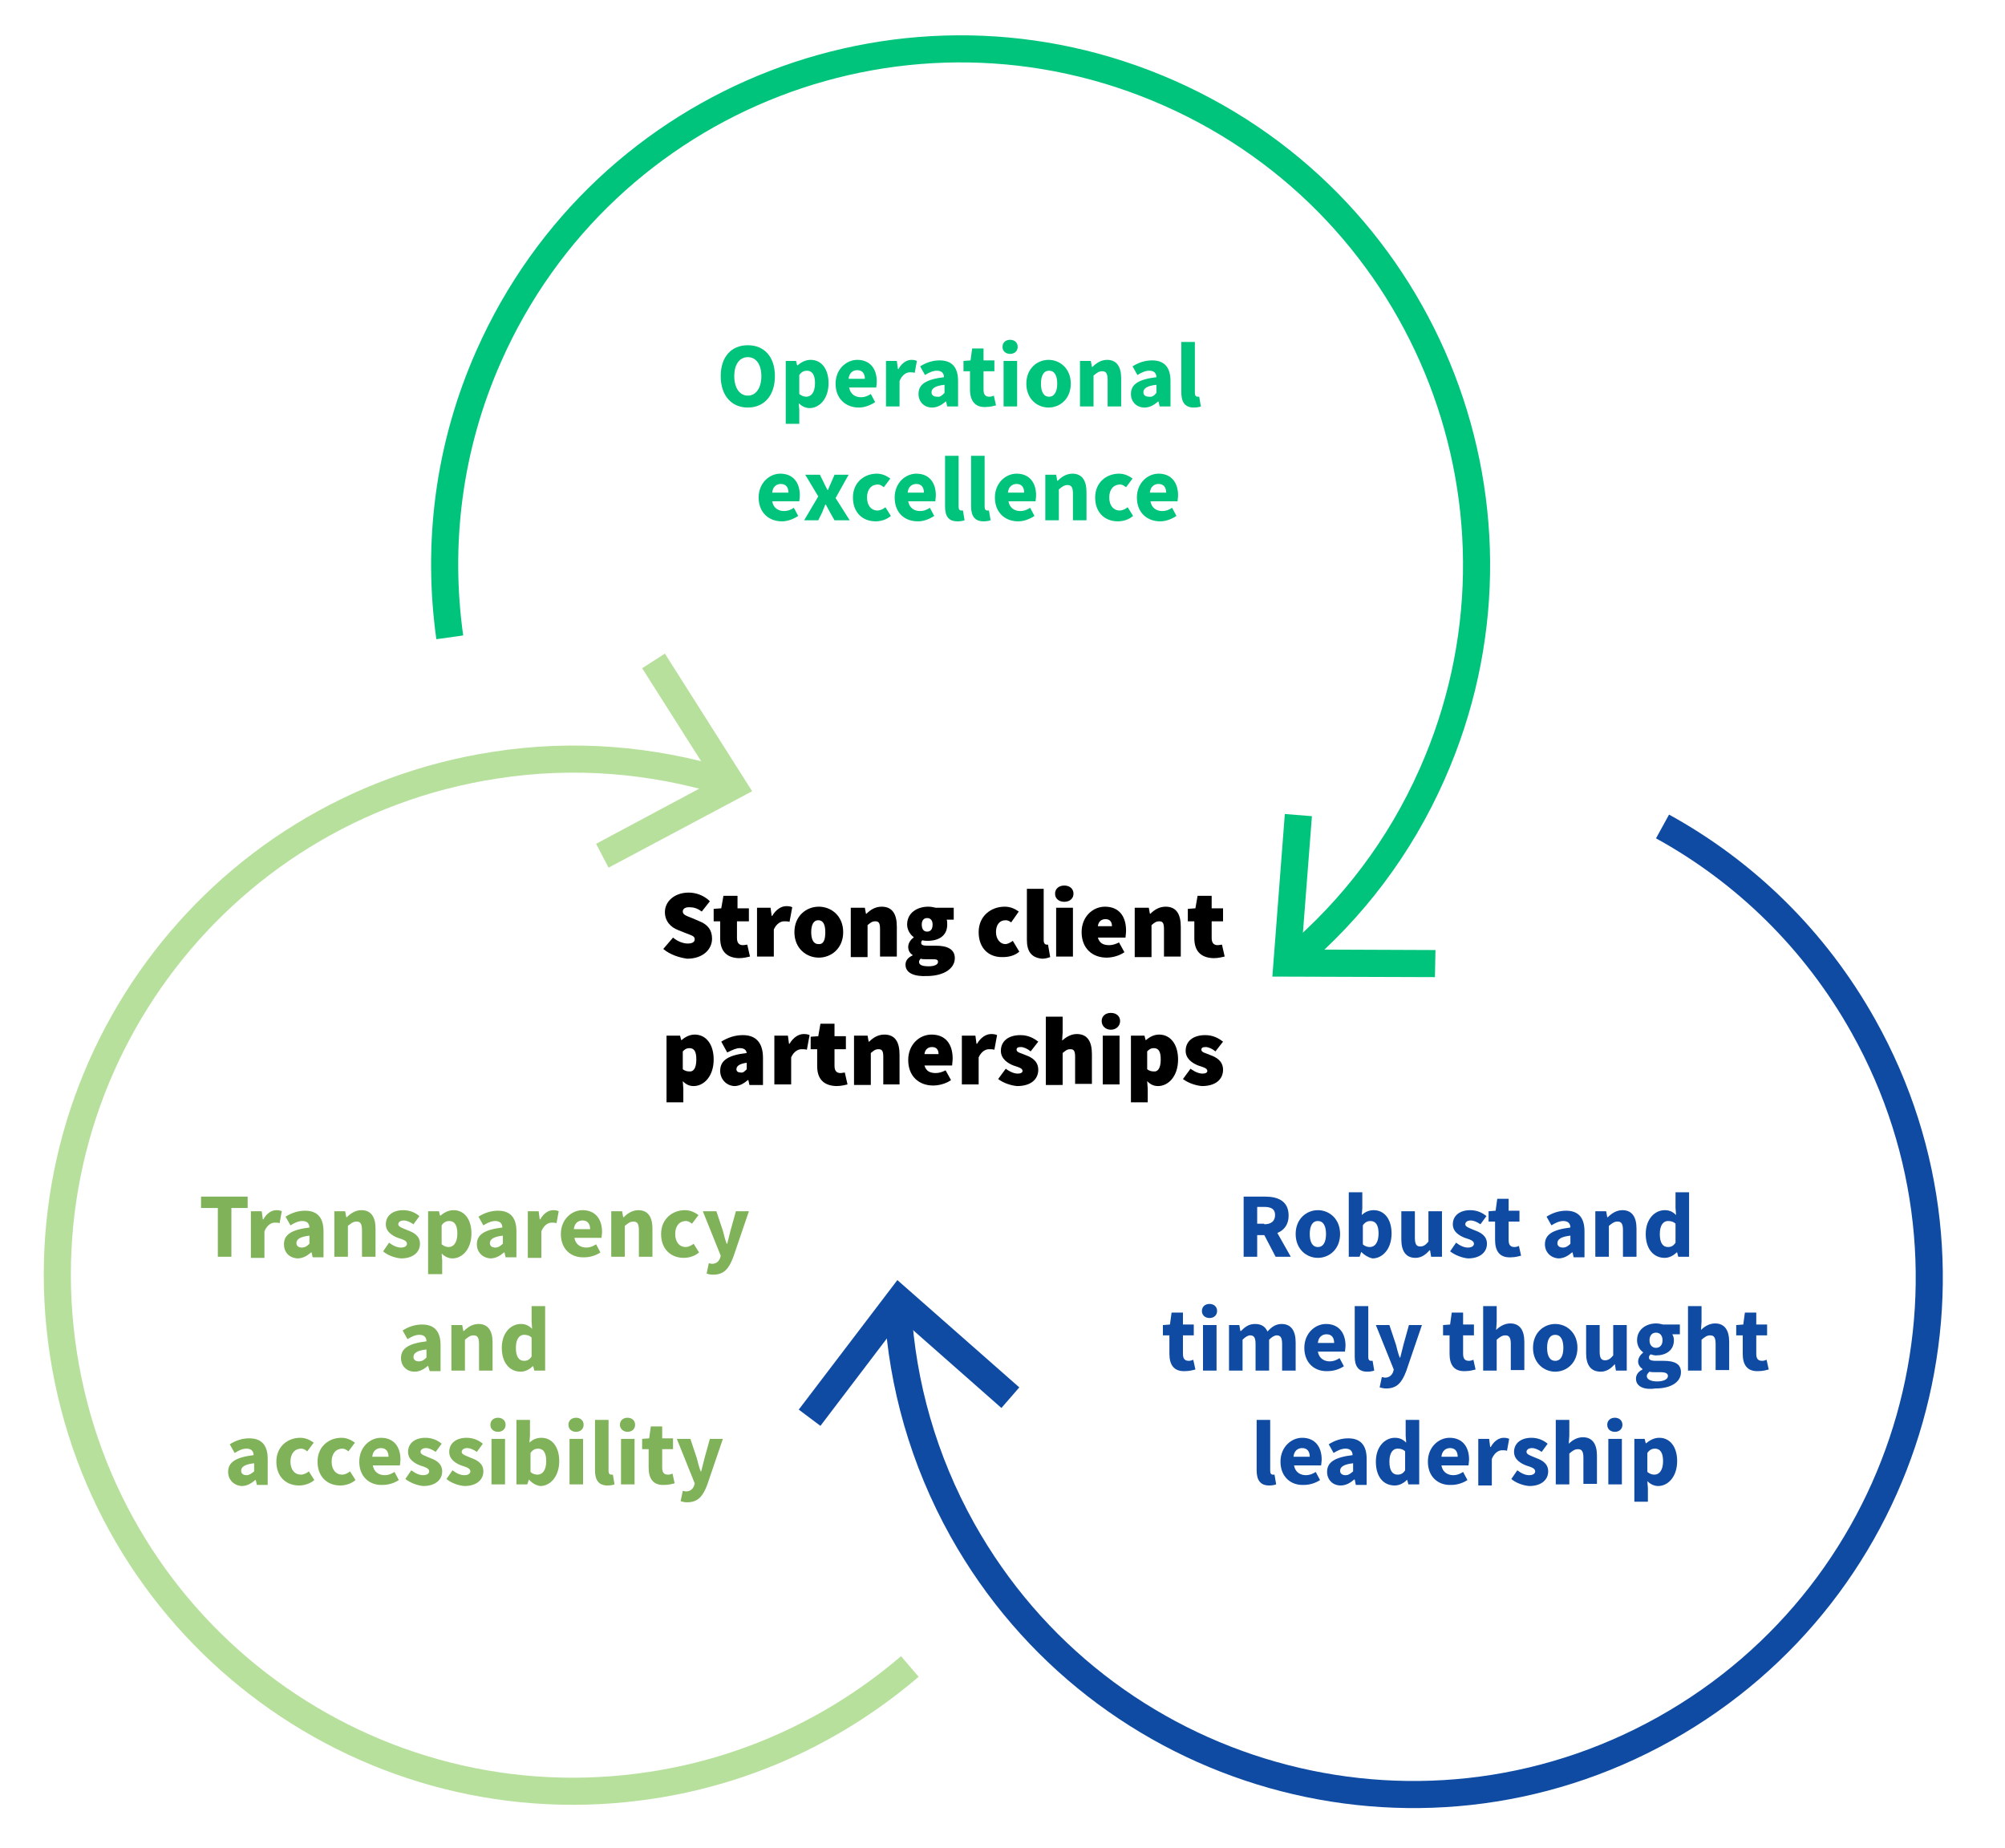 <?xml version="1.0" encoding="utf-8"?>
<!-- Generator: Adobe Illustrator 26.0.0, SVG Export Plug-In . SVG Version: 6.00 Build 0)  -->
<svg version="1.1" xmlns="http://www.w3.org/2000/svg" xmlns:xlink="http://www.w3.org/1999/xlink" x="0px" y="0px"
	 viewBox="0 0 370 341" style="enable-background:new 0 0 370 341;" xml:space="preserve">
<style type="text/css">
	.st0{fill:none;stroke:#00C47B;stroke-width:5;stroke-miterlimit:10;}
	.st1{fill:#00C47B;}
	.st2{fill:none;stroke:#B8E09D;stroke-width:5;stroke-miterlimit:10;}
	.st3{fill:#B8E09D;}
	.st4{fill:none;stroke:#0F4BA3;stroke-width:5;stroke-miterlimit:10;}
	.st5{fill:#0F4BA3;}
	.st6{fill:none;}
	.st7{fill:#80B259;}
</style>
<g id="Layer_2">
	<g>
		<g>
			<path class="st0" d="M83,117.6c-2.4-17.1-0.3-35,7.2-51.9c21.3-48.1,77.5-69.8,125.6-48.5s69.8,77.5,48.5,125.6
				c-6,13.6-14.8,25-25.4,34"/>
			<g>
				<polygon class="st1" points="237.1,150.2 242.1,150.6 240.2,175.2 264.9,175.3 264.8,180.3 234.8,180.2 				"/>
			</g>
		</g>
	</g>
	<g>
		<g>
			<path class="st2" d="M167.9,307.5c-13.1,11.2-29.3,19.1-47.6,21.9c-52,8-100.6-27.6-108.6-79.6s27.6-100.6,79.6-108.6
				c14.7-2.3,29-1,42.3,3"/>
			<g>
				<polygon class="st3" points="112.3,160.1 110,155.7 131.7,144.1 118.5,123.3 122.7,120.6 138.8,146 				"/>
			</g>
		</g>
	</g>
	<g>
		<g>
			<path class="st4" d="M306.8,152.5c15.1,8.3,28.1,20.8,37.1,36.9c25.7,45.9,9.2,103.9-36.7,129.6c-45.9,25.7-103.9,9.2-129.6-36.7
				c-7.2-12.9-11.1-26.9-11.9-40.7"/>
			<g>
				<polygon class="st5" points="188.1,256 184.8,259.8 166.3,243.5 151.4,263.1 147.4,260.1 165.6,236.2 				"/>
			</g>
		</g>
	</g>
</g>
<g id="Layer_6">
	<g>
		<path class="st1" d="M133,69.4c0-3.6,2-5.7,5-5.7s5,2.1,5,5.7c0,3.6-2,5.8-5,5.8S133,73,133,69.4z M140.5,69.4
			c0-2.2-1-3.5-2.5-3.5c-1.5,0-2.5,1.3-2.5,3.5s1,3.6,2.5,3.6C139.5,73,140.5,71.6,140.5,69.4z"/>
		<path class="st1" d="M144.9,66.6h2l0.2,0.8h0.1c0.7-0.6,1.5-1,2.4-1c2,0,3.3,1.7,3.3,4.3c0,2.9-1.7,4.6-3.5,4.6
			c-0.7,0-1.4-0.3-2-0.9l0.1,1.3v2.5h-2.5V66.6z M150.4,70.7c0-1.5-0.5-2.3-1.5-2.3c-0.5,0-1,0.2-1.4,0.8v3.5
			c0.5,0.4,0.9,0.5,1.3,0.5C149.7,73.2,150.4,72.4,150.4,70.7z"/>
		<path class="st1" d="M154.2,70.8c0-2.7,2-4.4,4-4.4c2.4,0,3.6,1.7,3.6,4c0,0.4-0.1,0.9-0.1,1.1h-5c0.2,1.2,1.1,1.8,2.2,1.8
			c0.6,0,1.2-0.2,1.8-0.6l0.8,1.5c-0.9,0.6-2,1-3,1C156.1,75.2,154.2,73.6,154.2,70.8z M159.6,69.9c0-0.9-0.4-1.6-1.4-1.6
			c-0.8,0-1.5,0.5-1.6,1.6H159.6z"/>
		<path class="st1" d="M163.5,66.6h2l0.2,1.5h0.1c0.6-1.1,1.5-1.7,2.4-1.7c0.5,0,0.8,0.1,1,0.2l-0.4,2.2c-0.3-0.1-0.5-0.1-0.9-0.1
			c-0.6,0-1.4,0.4-1.9,1.6V75h-2.5V66.6z"/>
		<path class="st1" d="M169.5,72.7c0-1.8,1.4-2.7,4.7-3.1c0-0.7-0.4-1.2-1.3-1.2c-0.7,0-1.4,0.3-2.2,0.8l-0.9-1.6
			c1.1-0.7,2.3-1.1,3.6-1.1c2.2,0,3.4,1.2,3.4,3.8V75h-2l-0.2-0.9h-0.1c-0.7,0.6-1.5,1.1-2.5,1.1C170.5,75.2,169.5,74.1,169.5,72.7z
			 M174.3,72.5v-1.5c-1.8,0.2-2.4,0.7-2.4,1.4c0,0.5,0.4,0.8,1,0.8C173.5,73.3,173.8,73,174.3,72.5z"/>
		<path class="st1" d="M179,71.9v-3.4h-1.2v-1.9l1.3-0.1l0.3-2.2h2.1v2.2h2v2h-2v3.4c0,1,0.4,1.3,1.1,1.3c0.3,0,0.6-0.1,0.8-0.2
			l0.4,1.8c-0.4,0.1-1.1,0.3-1.9,0.3C179.9,75.2,179,73.9,179,71.9z"/>
		<path class="st1" d="M185,64c0-0.8,0.6-1.3,1.4-1.3c0.8,0,1.4,0.5,1.4,1.3c0,0.8-0.6,1.3-1.4,1.3C185.6,65.3,185,64.8,185,64z
			 M185.2,66.6h2.5V75h-2.5V66.6z"/>
		<path class="st1" d="M189.4,70.8c0-2.8,2-4.4,4.1-4.4s4.1,1.6,4.1,4.4c0,2.8-2,4.4-4.1,4.4S189.4,73.6,189.4,70.8z M195.1,70.8
			c0-1.5-0.5-2.4-1.5-2.4c-1,0-1.5,0.9-1.5,2.4s0.5,2.4,1.5,2.4C194.6,73.2,195.1,72.2,195.1,70.8z"/>
		<path class="st1" d="M199.3,66.6h2l0.2,1.1h0.1c0.7-0.7,1.6-1.3,2.7-1.3c1.8,0,2.6,1.3,2.6,3.4V75h-2.5v-4.9c0-1.2-0.3-1.6-1-1.6
			c-0.6,0-1,0.3-1.6,0.8V75h-2.5V66.6z"/>
		<path class="st1" d="M208.7,72.7c0-1.8,1.4-2.7,4.7-3.1c0-0.7-0.4-1.2-1.3-1.2c-0.7,0-1.4,0.3-2.2,0.8l-0.9-1.6
			c1.1-0.7,2.3-1.1,3.6-1.1c2.2,0,3.4,1.2,3.4,3.8V75h-2l-0.2-0.9h-0.1c-0.7,0.6-1.5,1.1-2.5,1.1C209.7,75.2,208.7,74.1,208.7,72.7z
			 M213.4,72.5v-1.5c-1.8,0.2-2.4,0.7-2.4,1.4c0,0.5,0.4,0.8,1,0.8C212.6,73.3,213,73,213.4,72.5z"/>
		<path class="st1" d="M218,72.4v-9.3h2.5v9.4c0,0.5,0.2,0.7,0.5,0.7c0.1,0,0.2,0,0.3,0l0.3,1.8c-0.3,0.1-0.7,0.2-1.3,0.2
			C218.6,75.2,218,74.1,218,72.4z"/>
		<path class="st1" d="M140,91.8c0-2.7,2-4.4,4-4.4c2.4,0,3.6,1.7,3.6,4c0,0.4-0.1,0.9-0.1,1.1h-5c0.2,1.2,1.1,1.8,2.2,1.8
			c0.6,0,1.2-0.2,1.8-0.6l0.8,1.5c-0.9,0.6-2,1-3,1C141.9,96.2,140,94.6,140,91.8z M145.5,90.9c0-0.9-0.4-1.6-1.4-1.6
			c-0.8,0-1.5,0.5-1.6,1.6H145.5z"/>
		<path class="st1" d="M151,91.6l-2.4-4h2.7l0.7,1.4c0.2,0.5,0.5,1,0.7,1.4h0.1c0.2-0.5,0.4-1,0.6-1.4l0.6-1.4h2.6l-2.4,4.3l2.6,4.1
			H154l-0.8-1.4c-0.3-0.5-0.5-1-0.8-1.5h-0.1c-0.2,0.5-0.4,1-0.6,1.5L151,96h-2.6L151,91.6z"/>
		<path class="st1" d="M157.4,91.8c0-2.8,2.1-4.4,4.4-4.4c1,0,1.8,0.4,2.5,0.9l-1.2,1.6c-0.4-0.3-0.7-0.5-1.1-0.5
			c-1.2,0-2,0.9-2,2.4s0.8,2.4,1.9,2.4c0.6,0,1.1-0.3,1.5-0.6l1,1.6c-0.8,0.7-1.9,1-2.8,1C159.2,96.2,157.4,94.6,157.4,91.8z"/>
		<path class="st1" d="M165.1,91.8c0-2.7,2-4.4,4-4.4c2.4,0,3.6,1.7,3.6,4c0,0.4-0.1,0.9-0.1,1.1h-5c0.2,1.2,1.1,1.8,2.2,1.8
			c0.6,0,1.2-0.2,1.8-0.6l0.8,1.5c-0.9,0.6-2,1-3,1C166.9,96.2,165.1,94.6,165.1,91.8z M170.5,90.9c0-0.9-0.4-1.6-1.4-1.6
			c-0.8,0-1.5,0.5-1.6,1.6H170.5z"/>
		<path class="st1" d="M174.4,93.4v-9.3h2.5v9.4c0,0.5,0.2,0.7,0.5,0.7c0.1,0,0.2,0,0.3,0l0.3,1.8c-0.3,0.1-0.7,0.2-1.3,0.2
			C174.9,96.2,174.4,95.1,174.4,93.4z"/>
		<path class="st1" d="M179.2,93.4v-9.3h2.5v9.4c0,0.5,0.2,0.7,0.5,0.7c0.1,0,0.2,0,0.3,0l0.3,1.8c-0.3,0.1-0.7,0.2-1.3,0.2
			C179.8,96.2,179.2,95.1,179.2,93.4z"/>
		<path class="st1" d="M183.6,91.8c0-2.7,2-4.4,4-4.4c2.4,0,3.6,1.7,3.6,4c0,0.4-0.1,0.9-0.1,1.1h-5c0.2,1.2,1.1,1.8,2.2,1.8
			c0.6,0,1.2-0.2,1.8-0.6l0.8,1.5c-0.9,0.6-2,1-3,1C185.5,96.2,183.6,94.6,183.6,91.8z M189,90.9c0-0.9-0.4-1.6-1.4-1.6
			c-0.8,0-1.5,0.5-1.6,1.6H189z"/>
		<path class="st1" d="M192.9,87.6h2l0.2,1.1h0.1c0.7-0.7,1.6-1.3,2.7-1.3c1.8,0,2.6,1.3,2.6,3.4V96H198v-4.9c0-1.2-0.3-1.6-1-1.6
			c-0.6,0-1,0.3-1.6,0.8V96h-2.5V87.6z"/>
		<path class="st1" d="M202.1,91.8c0-2.8,2.1-4.4,4.4-4.4c1,0,1.8,0.4,2.5,0.9l-1.2,1.6c-0.4-0.3-0.7-0.5-1.1-0.5
			c-1.2,0-2,0.9-2,2.4s0.8,2.4,1.9,2.4c0.6,0,1.1-0.3,1.5-0.6l1,1.6c-0.8,0.7-1.9,1-2.8,1C203.9,96.2,202.1,94.6,202.1,91.8z"/>
		<path class="st1" d="M209.8,91.8c0-2.7,2-4.4,4-4.4c2.4,0,3.6,1.7,3.6,4c0,0.4-0.1,0.9-0.1,1.1h-5c0.2,1.2,1.1,1.8,2.2,1.8
			c0.6,0,1.2-0.2,1.8-0.6l0.8,1.5c-0.9,0.6-2,1-3,1C211.7,96.2,209.8,94.6,209.8,91.8z M215.2,90.9c0-0.9-0.4-1.6-1.4-1.6
			c-0.8,0-1.5,0.5-1.6,1.6H215.2z"/>
	</g>
	<g>
		<rect x="208" y="220" class="st6" width="125" height="103"/>
		<path class="st5" d="M229.5,220.8h4c2.3,0,4.3,0.8,4.3,3.5c0,2.5-1.9,3.6-4.3,3.6H232v4h-2.5V220.8z M233.3,225.9
			c1.3,0,2-0.6,2-1.7c0-1.1-0.7-1.5-2-1.5H232v3.1H233.3z M233,227.3l1.7-1.6l3.5,6.2h-2.8L233,227.3z"/>
		<path class="st5" d="M239.1,227.7c0-2.8,2-4.4,4.1-4.4s4.1,1.6,4.1,4.4c0,2.8-2,4.4-4.1,4.4S239.1,230.5,239.1,227.7z
			 M244.7,227.7c0-1.5-0.5-2.4-1.5-2.4c-1,0-1.5,0.9-1.5,2.4c0,1.5,0.5,2.4,1.5,2.4C244.2,230.1,244.7,229.2,244.7,227.7z"/>
		<path class="st5" d="M251.2,231L251.2,231l-0.3,0.9h-2V220h2.5v2.9l-0.1,1.3c0.6-0.6,1.4-0.9,2.2-0.9c2,0,3.3,1.7,3.3,4.3
			c0,2.9-1.7,4.6-3.5,4.6C252.7,232.1,251.9,231.7,251.2,231z M254.4,227.6c0-1.5-0.5-2.3-1.5-2.3c-0.5,0-1,0.2-1.4,0.8v3.5
			c0.4,0.4,0.9,0.5,1.3,0.5C253.7,230.1,254.4,229.3,254.4,227.6z"/>
		<path class="st5" d="M258.6,228.7v-5.2h2.5v4.9c0,1.2,0.3,1.6,1,1.6c0.6,0,1-0.3,1.5-0.9v-5.6h2.5v8.4h-2l-0.2-1.2h-0.1
			c-0.7,0.8-1.5,1.4-2.6,1.4C259.4,232.1,258.6,230.8,258.6,228.7z"/>
		<path class="st5" d="M267.6,230.9l1.1-1.6c0.8,0.6,1.5,0.9,2.2,0.9c0.7,0,1.1-0.3,1.1-0.7c0-0.6-0.8-0.8-1.7-1.1
			c-1-0.4-2.2-1.1-2.2-2.5c0-1.6,1.3-2.6,3.2-2.6c1.3,0,2.3,0.5,3,1.1l-1.1,1.5c-0.6-0.4-1.2-0.7-1.8-0.7c-0.6,0-1,0.3-1,0.7
			c0,0.5,0.8,0.7,1.7,1.1c1.1,0.4,2.3,1,2.3,2.5c0,1.5-1.2,2.7-3.5,2.7C269.8,232.1,268.5,231.6,267.6,230.9z"/>
		<path class="st5" d="M275.9,228.8v-3.4h-1.2v-1.9l1.3-0.1l0.3-2.2h2.1v2.2h2v2h-2v3.4c0,1,0.4,1.3,1.1,1.3c0.3,0,0.6-0.1,0.8-0.2
			l0.4,1.8c-0.4,0.1-1.1,0.3-1.9,0.3C276.7,232.1,275.9,230.8,275.9,228.8z"/>
		<path class="st5" d="M285.1,229.6c0-1.8,1.4-2.7,4.7-3.1c0-0.7-0.4-1.2-1.3-1.2c-0.7,0-1.4,0.3-2.2,0.8l-0.9-1.6
			c1.1-0.7,2.3-1.1,3.6-1.1c2.2,0,3.4,1.2,3.4,3.8v4.8h-2l-0.2-0.9h-0.1c-0.7,0.6-1.5,1.1-2.5,1.1
			C286.1,232.1,285.1,231,285.1,229.6z M289.8,229.5V228c-1.8,0.2-2.4,0.7-2.4,1.4c0,0.5,0.4,0.8,1,0.8
			C289,230.2,289.4,229.9,289.8,229.5z"/>
		<path class="st5" d="M294.4,223.5h2l0.2,1.1h0.1c0.7-0.7,1.6-1.3,2.7-1.3c1.8,0,2.6,1.3,2.6,3.4v5.2h-2.5V227c0-1.2-0.3-1.6-1-1.6
			c-0.6,0-1,0.3-1.6,0.8v5.7h-2.5V223.5z"/>
		<path class="st5" d="M303.7,227.7c0-2.8,1.7-4.4,3.5-4.4c0.9,0,1.5,0.3,2.1,0.9l-0.1-1.3V220h2.5v11.9h-2l-0.2-0.8h-0.1
			c-0.6,0.6-1.4,1-2.2,1C305.1,232.1,303.7,230.4,303.7,227.7z M309.2,229.3v-3.5c-0.4-0.4-0.9-0.5-1.4-0.5c-0.8,0-1.5,0.7-1.5,2.4
			c0,1.7,0.6,2.4,1.5,2.4C308.4,230.1,308.8,229.9,309.2,229.3z"/>
		<path class="st5" d="M215.8,249.8v-3.4h-1.2v-1.9l1.3-0.1l0.3-2.2h2.1v2.2h2v2h-2v3.4c0,1,0.4,1.3,1.1,1.3c0.3,0,0.6-0.1,0.8-0.2
			l0.4,1.8c-0.4,0.1-1.1,0.3-1.9,0.3C216.6,253.1,215.8,251.8,215.8,249.8z"/>
		<path class="st5" d="M221.8,241.9c0-0.8,0.6-1.3,1.4-1.3c0.8,0,1.4,0.5,1.4,1.3c0,0.8-0.6,1.3-1.4,1.3
			C222.4,243.2,221.8,242.7,221.8,241.9z M222,244.5h2.5v8.4H222V244.5z"/>
		<path class="st5" d="M226.7,244.5h2l0.2,1.1h0.1c0.7-0.7,1.4-1.3,2.6-1.3c1.2,0,1.9,0.5,2.3,1.4c0.7-0.8,1.5-1.4,2.6-1.4
			c1.8,0,2.6,1.3,2.6,3.4v5.2h-2.5V248c0-1.2-0.3-1.6-1-1.6c-0.4,0-0.9,0.3-1.4,0.8v5.7h-2.5V248c0-1.2-0.3-1.6-1-1.6
			c-0.4,0-0.9,0.3-1.4,0.8v5.7h-2.5V244.5z"/>
		<path class="st5" d="M240.7,248.7c0-2.7,2-4.4,4-4.4c2.4,0,3.6,1.7,3.6,4c0,0.4-0.1,0.9-0.1,1.1h-5c0.2,1.2,1.1,1.8,2.2,1.8
			c0.6,0,1.2-0.2,1.8-0.6l0.8,1.5c-0.9,0.6-2,0.9-3,0.9C242.6,253.1,240.7,251.5,240.7,248.7z M246.2,247.8c0-0.9-0.4-1.6-1.4-1.6
			c-0.8,0-1.5,0.5-1.6,1.6H246.2z"/>
		<path class="st5" d="M250,250.3V241h2.5v9.4c0,0.5,0.2,0.7,0.5,0.7c0.1,0,0.2,0,0.3,0l0.3,1.8c-0.3,0.1-0.7,0.2-1.3,0.2
			C250.6,253.1,250,252,250,250.3z"/>
		<path class="st5" d="M254.6,256l0.4-1.9c0.2,0,0.4,0.1,0.6,0.1c0.8,0,1.3-0.5,1.5-1.1l0.1-0.4l-3.3-8.2h2.5l1.2,3.6
			c0.2,0.8,0.4,1.6,0.7,2.4h0.1c0.2-0.8,0.4-1.6,0.6-2.4l1-3.6h2.4l-2.9,8.5c-0.8,2.1-1.7,3.2-3.7,3.2
			C255.3,256.2,255,256.1,254.6,256z"/>
		<path class="st5" d="M267.5,249.8v-3.4h-1.2v-1.9l1.3-0.1l0.3-2.2h2.1v2.2h2v2h-2v3.4c0,1,0.4,1.3,1.1,1.3c0.3,0,0.6-0.1,0.8-0.2
			l0.4,1.8c-0.4,0.1-1.1,0.3-1.9,0.3C268.3,253.1,267.5,251.8,267.5,249.8z"/>
		<path class="st5" d="M273.7,241h2.5v2.9l-0.1,1.5c0.6-0.6,1.5-1.2,2.6-1.2c1.8,0,2.6,1.3,2.6,3.4v5.2h-2.5V248
			c0-1.2-0.3-1.6-1-1.6c-0.6,0-1,0.3-1.6,0.8v5.7h-2.5V241z"/>
		<path class="st5" d="M282.9,248.7c0-2.8,2-4.4,4.1-4.4s4.1,1.6,4.1,4.4c0,2.8-2,4.4-4.1,4.4S282.9,251.5,282.9,248.7z
			 M288.5,248.7c0-1.5-0.5-2.4-1.5-2.4c-1,0-1.5,0.9-1.5,2.4c0,1.5,0.5,2.4,1.5,2.4C288,251.1,288.5,250.2,288.5,248.7z"/>
		<path class="st5" d="M292.7,249.7v-5.2h2.5v4.9c0,1.2,0.3,1.6,1,1.6c0.6,0,1-0.3,1.5-0.9v-5.6h2.5v8.4h-2l-0.2-1.2H298
			c-0.7,0.8-1.5,1.4-2.6,1.4C293.5,253.1,292.7,251.8,292.7,249.7z"/>
		<path class="st5" d="M301.9,254.4c0-0.7,0.4-1.3,1.2-1.7v-0.1c-0.4-0.3-0.8-0.7-0.8-1.4c0-0.6,0.4-1.2,0.9-1.6v-0.1
			c-0.6-0.4-1.1-1.2-1.1-2.2c0-2,1.7-3.1,3.5-3.1c0.5,0,0.9,0.1,1.3,0.2h3.1v1.8h-1.4c0.2,0.3,0.3,0.7,0.3,1.1
			c0,1.9-1.5,2.8-3.3,2.8c-0.3,0-0.7-0.1-1-0.2c-0.2,0.2-0.3,0.3-0.3,0.6c0,0.4,0.3,0.6,1.3,0.6h1.4c2.1,0,3.2,0.6,3.2,2.1
			c0,1.8-1.8,3-4.7,3C303.5,256.5,301.9,255.9,301.9,254.4z M307.8,253.9c0-0.5-0.5-0.7-1.3-0.7h-0.9c-0.6,0-0.9,0-1.2-0.1
			c-0.3,0.3-0.5,0.5-0.5,0.8c0,0.6,0.7,1,1.9,1C307,254.9,307.8,254.5,307.8,253.9z M306.8,247.3c0-0.9-0.5-1.4-1.2-1.4
			s-1.2,0.5-1.2,1.4c0,0.9,0.5,1.4,1.2,1.4S306.8,248.2,306.8,247.3z"/>
		<path class="st5" d="M311.5,241h2.5v2.9l-0.1,1.5c0.6-0.6,1.5-1.2,2.6-1.2c1.8,0,2.6,1.3,2.6,3.4v5.2h-2.5V248
			c0-1.2-0.3-1.6-1-1.6c-0.6,0-1,0.3-1.6,0.8v5.7h-2.5V241z"/>
		<path class="st5" d="M321.6,249.8v-3.4h-1.2v-1.9l1.3-0.1l0.3-2.2h2.1v2.2h2v2h-2v3.4c0,1,0.4,1.3,1.1,1.3c0.3,0,0.6-0.1,0.8-0.2
			l0.4,1.8c-0.4,0.1-1.1,0.3-1.9,0.3C322.4,253.1,321.6,251.8,321.6,249.8z"/>
		<path class="st5" d="M231.9,271.3V262h2.5v9.4c0,0.5,0.2,0.7,0.5,0.7c0.1,0,0.2,0,0.3,0l0.3,1.8c-0.3,0.1-0.7,0.2-1.3,0.2
			C232.5,274.1,231.9,273,231.9,271.3z"/>
		<path class="st5" d="M236.3,269.7c0-2.7,2-4.4,4-4.4c2.4,0,3.6,1.7,3.6,4c0,0.4-0.1,0.9-0.1,1.1h-5c0.2,1.2,1.1,1.8,2.2,1.8
			c0.6,0,1.2-0.2,1.8-0.6l0.8,1.5c-0.9,0.6-2,0.9-3,0.9C238.2,274.1,236.3,272.5,236.3,269.7z M241.7,268.8c0-0.9-0.4-1.6-1.4-1.6
			c-0.8,0-1.5,0.5-1.6,1.6H241.7z"/>
		<path class="st5" d="M244.9,271.6c0-1.8,1.4-2.7,4.7-3.1c0-0.7-0.4-1.2-1.3-1.2c-0.7,0-1.4,0.3-2.2,0.8l-0.9-1.6
			c1.1-0.7,2.3-1.1,3.6-1.1c2.2,0,3.4,1.2,3.4,3.8v4.8h-2L250,273h-0.1c-0.7,0.6-1.5,1.1-2.5,1.1C245.9,274.1,244.9,273,244.9,271.6
			z M249.7,271.5V270c-1.8,0.2-2.4,0.7-2.4,1.4c0,0.5,0.4,0.8,1,0.8C248.9,272.2,249.2,271.9,249.7,271.5z"/>
		<path class="st5" d="M253.9,269.7c0-2.8,1.7-4.4,3.5-4.4c0.9,0,1.5,0.3,2.1,0.9l-0.1-1.3V262h2.5v11.9h-2l-0.2-0.8h-0.1
			c-0.6,0.6-1.4,1-2.2,1C255.2,274.1,253.9,272.4,253.9,269.7z M259.3,271.3v-3.5c-0.4-0.4-0.9-0.5-1.4-0.5c-0.8,0-1.5,0.7-1.5,2.4
			c0,1.7,0.6,2.4,1.5,2.4C258.5,272.1,258.9,271.9,259.3,271.3z"/>
		<path class="st5" d="M263.5,269.7c0-2.7,2-4.4,4-4.4c2.4,0,3.6,1.7,3.6,4c0,0.4-0.1,0.9-0.1,1.1h-5c0.2,1.2,1.1,1.8,2.2,1.8
			c0.6,0,1.2-0.2,1.8-0.6l0.8,1.5c-0.9,0.6-2,0.9-3,0.9C265.4,274.1,263.5,272.5,263.5,269.7z M269,268.8c0-0.9-0.4-1.6-1.4-1.6
			c-0.8,0-1.5,0.5-1.6,1.6H269z"/>
		<path class="st5" d="M272.8,265.5h2l0.2,1.5h0.1c0.6-1.1,1.5-1.7,2.4-1.7c0.5,0,0.8,0.1,1,0.2l-0.4,2.2c-0.3-0.1-0.5-0.1-0.9-0.1
			c-0.6,0-1.4,0.4-1.9,1.6v4.9h-2.5V265.5z"/>
		<path class="st5" d="M278.9,272.9l1.1-1.6c0.8,0.6,1.5,0.9,2.2,0.9c0.7,0,1.1-0.3,1.1-0.7c0-0.6-0.8-0.8-1.7-1.1
			c-1-0.4-2.2-1.1-2.2-2.5c0-1.6,1.3-2.6,3.2-2.6c1.3,0,2.3,0.5,3,1.1l-1.1,1.5c-0.6-0.4-1.2-0.7-1.8-0.7c-0.6,0-1,0.3-1,0.7
			c0,0.5,0.8,0.7,1.7,1.1c1.1,0.4,2.3,1,2.3,2.5c0,1.5-1.2,2.7-3.5,2.7C281,274.1,279.7,273.6,278.9,272.9z"/>
		<path class="st5" d="M287.1,262h2.5v2.9l-0.1,1.5c0.6-0.6,1.5-1.2,2.6-1.2c1.8,0,2.6,1.3,2.6,3.4v5.2h-2.5V269
			c0-1.2-0.3-1.6-1-1.6c-0.6,0-1,0.3-1.6,0.8v5.7h-2.5V262z"/>
		<path class="st5" d="M296.6,262.9c0-0.8,0.6-1.3,1.4-1.3c0.8,0,1.4,0.5,1.4,1.3c0,0.8-0.6,1.3-1.4,1.3
			C297.2,264.2,296.6,263.7,296.6,262.9z M296.8,265.5h2.5v8.4h-2.5V265.5z"/>
		<path class="st5" d="M301.5,265.5h2l0.2,0.8h0.1c0.7-0.6,1.5-1,2.4-1c2,0,3.3,1.7,3.3,4.3c0,2.9-1.7,4.6-3.5,4.6
			c-0.7,0-1.4-0.3-2-0.9l0.1,1.3v2.5h-2.5V265.5z M306.9,269.6c0-1.5-0.5-2.3-1.5-2.3c-0.5,0-1,0.2-1.4,0.8v3.5
			c0.5,0.4,0.9,0.5,1.3,0.5C306.2,272.1,306.9,271.3,306.9,269.6z"/>
	</g>
	<g>
		<rect x="28" y="220" class="st6" width="119" height="79"/>
		<path class="st7" d="M40.1,222.9h-3v-2.1h8.6v2.1h-3v9h-2.5V222.9z"/>
		<path class="st7" d="M46.3,223.5h2l0.2,1.5h0.1c0.6-1.1,1.5-1.7,2.4-1.7c0.5,0,0.8,0.1,1,0.2l-0.4,2.2c-0.3-0.1-0.5-0.1-0.9-0.1
			c-0.6,0-1.4,0.4-1.9,1.6v4.9h-2.5V223.5z"/>
		<path class="st7" d="M52.4,229.6c0-1.8,1.4-2.7,4.7-3.1c0-0.7-0.4-1.2-1.3-1.2c-0.7,0-1.4,0.3-2.2,0.8l-0.9-1.6
			c1.1-0.7,2.3-1.1,3.6-1.1c2.2,0,3.4,1.2,3.4,3.8v4.8h-2l-0.2-0.9h-0.1c-0.7,0.6-1.5,1.1-2.5,1.1C53.3,232.1,52.4,231,52.4,229.6z
			 M57.1,229.5V228c-1.8,0.2-2.4,0.7-2.4,1.4c0,0.5,0.4,0.8,1,0.8C56.3,230.2,56.7,229.9,57.1,229.5z"/>
		<path class="st7" d="M61.7,223.5h2l0.2,1.1H64c0.7-0.7,1.6-1.3,2.7-1.3c1.8,0,2.6,1.3,2.6,3.4v5.2h-2.5V227c0-1.2-0.3-1.6-1-1.6
			c-0.6,0-1,0.3-1.6,0.8v5.7h-2.5V223.5z"/>
		<path class="st7" d="M70.7,230.9l1.1-1.6c0.8,0.6,1.5,0.9,2.2,0.9c0.7,0,1.1-0.3,1.1-0.7c0-0.6-0.8-0.8-1.7-1.1
			c-1-0.4-2.2-1.1-2.2-2.5c0-1.6,1.3-2.6,3.2-2.6c1.3,0,2.3,0.5,3,1.1l-1.1,1.5c-0.6-0.4-1.2-0.7-1.8-0.7c-0.6,0-1,0.3-1,0.7
			c0,0.5,0.8,0.7,1.7,1.1c1.1,0.4,2.3,1,2.3,2.5c0,1.5-1.2,2.7-3.5,2.7C72.8,232.1,71.5,231.6,70.7,230.9z"/>
		<path class="st7" d="M79,223.5h2l0.2,0.8h0.1c0.7-0.6,1.5-1,2.4-1c2,0,3.3,1.7,3.3,4.3c0,2.9-1.7,4.6-3.5,4.6
			c-0.7,0-1.4-0.3-2-0.9l0.1,1.3v2.5H79V223.5z M84.4,227.6c0-1.5-0.5-2.3-1.5-2.3c-0.5,0-1,0.2-1.4,0.8v3.5
			c0.5,0.4,0.9,0.5,1.3,0.5C83.7,230.1,84.4,229.3,84.4,227.6z"/>
		<path class="st7" d="M88,229.6c0-1.8,1.4-2.7,4.7-3.1c0-0.7-0.4-1.2-1.3-1.2c-0.7,0-1.4,0.3-2.2,0.8l-0.9-1.6
			c1.1-0.7,2.3-1.1,3.6-1.1c2.2,0,3.4,1.2,3.4,3.8v4.8h-2l-0.2-0.9H93c-0.7,0.6-1.5,1.1-2.5,1.1C89,232.1,88,231,88,229.6z
			 M92.8,229.5V228c-1.8,0.2-2.4,0.7-2.4,1.4c0,0.5,0.4,0.8,1,0.8C92,230.2,92.3,229.9,92.8,229.5z"/>
		<path class="st7" d="M97.4,223.5h2l0.2,1.5h0.1c0.6-1.1,1.5-1.7,2.4-1.7c0.5,0,0.8,0.1,1,0.2l-0.4,2.2c-0.3-0.1-0.5-0.1-0.9-0.1
			c-0.6,0-1.4,0.4-1.9,1.6v4.9h-2.5V223.5z"/>
		<path class="st7" d="M103.5,227.7c0-2.7,2-4.4,4-4.4c2.4,0,3.6,1.7,3.6,4c0,0.4-0.1,0.9-0.1,1.1h-5c0.2,1.2,1.1,1.8,2.2,1.8
			c0.6,0,1.2-0.2,1.8-0.6l0.8,1.5c-0.9,0.6-2,0.9-3,0.9C105.4,232.1,103.5,230.5,103.5,227.7z M108.9,226.8c0-0.9-0.4-1.6-1.4-1.6
			c-0.8,0-1.5,0.5-1.6,1.6H108.9z"/>
		<path class="st7" d="M112.8,223.5h2l0.2,1.1h0.1c0.7-0.7,1.6-1.3,2.7-1.3c1.8,0,2.6,1.3,2.6,3.4v5.2h-2.5V227c0-1.2-0.3-1.6-1-1.6
			c-0.6,0-1,0.3-1.6,0.8v5.7h-2.5V223.5z"/>
		<path class="st7" d="M122,227.7c0-2.8,2.1-4.4,4.4-4.4c1,0,1.8,0.4,2.5,0.9l-1.2,1.6c-0.4-0.3-0.7-0.5-1.1-0.5c-1.2,0-2,0.9-2,2.4
			c0,1.5,0.8,2.4,1.9,2.4c0.6,0,1.1-0.3,1.5-0.6l1,1.6c-0.8,0.7-1.9,1-2.8,1C123.8,232.1,122,230.5,122,227.7z"/>
		<path class="st7" d="M130.4,235l0.4-1.9c0.2,0,0.4,0.1,0.6,0.1c0.8,0,1.3-0.5,1.5-1.1l0.1-0.4l-3.3-8.2h2.5l1.2,3.6
			c0.2,0.8,0.4,1.6,0.7,2.4h0.1c0.2-0.8,0.4-1.6,0.6-2.4l1-3.6h2.4l-2.9,8.5c-0.8,2.1-1.7,3.2-3.7,3.2
			C131,235.2,130.7,235.1,130.4,235z"/>
		<path class="st7" d="M74,250.6c0-1.8,1.4-2.7,4.7-3.1c0-0.7-0.4-1.2-1.3-1.2c-0.7,0-1.4,0.3-2.2,0.8l-0.9-1.6
			c1.1-0.7,2.3-1.1,3.6-1.1c2.2,0,3.4,1.2,3.4,3.8v4.8h-2L79,252H79c-0.7,0.6-1.5,1.1-2.5,1.1C75,253.1,74,252,74,250.6z
			 M78.7,250.5V249c-1.8,0.2-2.4,0.7-2.4,1.4c0,0.5,0.4,0.8,1,0.8C77.9,251.2,78.3,250.9,78.7,250.5z"/>
		<path class="st7" d="M83.3,244.5h2l0.2,1.1h0.1c0.7-0.7,1.6-1.3,2.7-1.3c1.8,0,2.6,1.3,2.6,3.4v5.2h-2.5V248c0-1.2-0.3-1.6-1-1.6
			c-0.6,0-1,0.3-1.6,0.8v5.7h-2.5V244.5z"/>
		<path class="st7" d="M92.6,248.7c0-2.8,1.7-4.4,3.5-4.4c0.9,0,1.5,0.3,2.1,0.9l-0.1-1.3V241h2.5v11.9h-2l-0.2-0.8h-0.1
			c-0.6,0.6-1.4,1-2.2,1C94,253.1,92.6,251.4,92.6,248.7z M98.1,250.3v-3.5c-0.4-0.4-0.9-0.5-1.4-0.5c-0.8,0-1.5,0.7-1.5,2.4
			c0,1.7,0.6,2.4,1.5,2.4C97.3,251.1,97.7,250.9,98.1,250.3z"/>
		<path class="st7" d="M42.1,271.6c0-1.8,1.4-2.7,4.7-3.1c0-0.7-0.4-1.2-1.3-1.2c-0.7,0-1.4,0.3-2.2,0.8l-0.9-1.6
			c1.1-0.7,2.3-1.1,3.6-1.1c2.2,0,3.4,1.2,3.4,3.8v4.8h-2l-0.2-0.9h-0.1c-0.7,0.6-1.5,1.1-2.5,1.1C43.1,274.1,42.1,273,42.1,271.6z
			 M46.9,271.5V270c-1.8,0.2-2.4,0.7-2.4,1.4c0,0.5,0.4,0.8,1,0.8C46,272.2,46.4,271.9,46.9,271.5z"/>
		<path class="st7" d="M51,269.7c0-2.8,2.1-4.4,4.4-4.4c1,0,1.8,0.4,2.5,0.9l-1.2,1.6c-0.4-0.3-0.7-0.5-1.1-0.5c-1.2,0-2,0.9-2,2.4
			c0,1.5,0.8,2.4,1.9,2.4c0.6,0,1.1-0.3,1.5-0.6l1,1.6c-0.8,0.7-1.9,1-2.8,1C52.8,274.1,51,272.5,51,269.7z"/>
		<path class="st7" d="M58.6,269.7c0-2.8,2.1-4.4,4.4-4.4c1,0,1.8,0.4,2.5,0.9l-1.2,1.6c-0.4-0.3-0.7-0.5-1.1-0.5
			c-1.2,0-2,0.9-2,2.4c0,1.5,0.8,2.4,1.9,2.4c0.6,0,1.1-0.3,1.5-0.6l1,1.6c-0.8,0.7-1.9,1-2.8,1C60.4,274.1,58.6,272.5,58.6,269.7z"
			/>
		<path class="st7" d="M66.3,269.7c0-2.7,2-4.4,4-4.4c2.4,0,3.6,1.7,3.6,4c0,0.4-0.1,0.9-0.1,1.1h-5c0.2,1.2,1.1,1.8,2.2,1.8
			c0.6,0,1.2-0.2,1.8-0.6l0.8,1.5c-0.9,0.6-2,0.9-3,0.9C68.2,274.1,66.3,272.5,66.3,269.7z M71.7,268.8c0-0.9-0.4-1.6-1.4-1.6
			c-0.8,0-1.5,0.5-1.6,1.6H71.7z"/>
		<path class="st7" d="M74.8,272.9l1.1-1.6c0.8,0.6,1.5,0.9,2.2,0.9c0.7,0,1.1-0.3,1.1-0.7c0-0.6-0.8-0.8-1.7-1.1
			c-1-0.4-2.2-1.1-2.2-2.5c0-1.6,1.3-2.6,3.2-2.6c1.3,0,2.3,0.5,3,1.1l-1.1,1.5c-0.6-0.4-1.2-0.7-1.8-0.7c-0.6,0-1,0.3-1,0.7
			c0,0.5,0.8,0.7,1.7,1.1c1.1,0.4,2.3,1,2.3,2.5c0,1.5-1.2,2.7-3.5,2.7C77,274.1,75.7,273.6,74.8,272.9z"/>
		<path class="st7" d="M82.4,272.9l1.1-1.6c0.8,0.6,1.5,0.9,2.2,0.9c0.7,0,1.1-0.3,1.1-0.7c0-0.6-0.8-0.8-1.7-1.1
			c-1-0.4-2.2-1.1-2.2-2.5c0-1.6,1.3-2.6,3.2-2.6c1.3,0,2.3,0.5,3,1.1l-1.1,1.5c-0.6-0.4-1.2-0.7-1.8-0.7c-0.6,0-1,0.3-1,0.7
			c0,0.5,0.8,0.7,1.7,1.1c1.1,0.4,2.3,1,2.3,2.5c0,1.5-1.2,2.7-3.5,2.7C84.5,274.1,83.2,273.6,82.4,272.9z"/>
		<path class="st7" d="M90.5,262.9c0-0.8,0.6-1.3,1.4-1.3c0.8,0,1.4,0.5,1.4,1.3c0,0.8-0.6,1.3-1.4,1.3
			C91.1,264.2,90.5,263.7,90.5,262.9z M90.7,265.5h2.5v8.4h-2.5V265.5z"/>
		<path class="st7" d="M97.6,273L97.6,273l-0.3,0.9h-2V262h2.5v2.9l-0.1,1.3c0.6-0.6,1.4-0.9,2.2-0.9c2,0,3.3,1.7,3.3,4.3
			c0,2.9-1.7,4.6-3.5,4.6C99,274.1,98.2,273.7,97.6,273z M100.8,269.6c0-1.5-0.5-2.3-1.5-2.3c-0.5,0-1,0.2-1.4,0.8v3.5
			c0.4,0.4,0.9,0.5,1.3,0.5C100.1,272.1,100.8,271.3,100.8,269.6z"/>
		<path class="st7" d="M104.9,262.9c0-0.8,0.6-1.3,1.4-1.3c0.8,0,1.4,0.5,1.4,1.3c0,0.8-0.6,1.3-1.4,1.3
			C105.5,264.2,104.9,263.7,104.9,262.9z M105.1,265.5h2.5v8.4h-2.5V265.5z"/>
		<path class="st7" d="M109.8,271.3V262h2.5v9.4c0,0.5,0.2,0.7,0.5,0.7c0.1,0,0.2,0,0.3,0l0.3,1.8c-0.3,0.1-0.7,0.2-1.3,0.2
			C110.4,274.1,109.8,273,109.8,271.3z"/>
		<path class="st7" d="M114.4,262.9c0-0.8,0.6-1.3,1.4-1.3c0.8,0,1.4,0.5,1.4,1.3c0,0.8-0.6,1.3-1.4,1.3
			C115.1,264.2,114.4,263.7,114.4,262.9z M114.6,265.5h2.5v8.4h-2.5V265.5z"/>
		<path class="st7" d="M119.7,270.8v-3.4h-1.2v-1.9l1.3-0.1l0.3-2.2h2.1v2.2h2v2h-2v3.4c0,1,0.4,1.3,1.1,1.3c0.3,0,0.6-0.1,0.8-0.2
			l0.4,1.8c-0.4,0.1-1.1,0.3-1.9,0.3C120.5,274.1,119.7,272.8,119.7,270.8z"/>
		<path class="st7" d="M125.6,277l0.4-1.9c0.2,0,0.4,0.1,0.6,0.1c0.8,0,1.3-0.5,1.5-1.1l0.1-0.4l-3.3-8.2h2.5l1.2,3.6
			c0.2,0.8,0.4,1.6,0.7,2.4h0.1c0.2-0.8,0.4-1.6,0.6-2.4l1-3.6h2.4l-2.9,8.5c-0.8,2.1-1.7,3.2-3.7,3.2
			C126.3,277.2,125.9,277.1,125.6,277z"/>
	</g>
	<g>
		<rect x="106" y="164" class="st6" width="136" height="75"/>
		<path d="M122.4,175.1l1.8-2.1c0.8,0.7,1.9,1.1,2.7,1.1c0.9,0,1.3-0.3,1.3-0.8c0-0.6-0.6-0.7-1.6-1.1l-1.5-0.6
			c-1.3-0.5-2.4-1.6-2.4-3.3c0-2,1.8-3.6,4.4-3.6c1.3,0,2.8,0.5,3.9,1.6l-1.5,1.9c-0.8-0.6-1.5-0.8-2.3-0.8c-0.8,0-1.2,0.3-1.2,0.8
			c0,0.6,0.7,0.8,1.7,1.2l1.4,0.6c1.5,0.6,2.3,1.6,2.3,3.2c0,2-1.7,3.7-4.6,3.7C125.4,176.7,123.7,176.2,122.4,175.1z"/>
		<path d="M132.9,173.1v-3.1h-1.2v-2.3l1.4-0.1l0.4-2.3h2.6v2.3h2.1v2.4H136v3.1c0,1,0.5,1.3,1.1,1.3c0.3,0,0.6-0.1,0.8-0.1l0.5,2.2
			c-0.5,0.1-1.1,0.3-2.1,0.3C133.9,176.7,132.9,175.3,132.9,173.1z"/>
		<path d="M139.7,167.5h2.5l0.2,1.5h0.1c0.7-1.2,1.7-1.8,2.6-1.8c0.6,0,0.9,0.1,1.1,0.2l-0.5,2.7c-0.3-0.1-0.6-0.1-1-0.1
			c-0.6,0-1.4,0.4-1.9,1.5v5h-3.1V167.5z"/>
		<path d="M146.6,172c0-3,2.2-4.7,4.5-4.7s4.5,1.7,4.5,4.7c0,3-2.2,4.7-4.5,4.7S146.6,175,146.6,172z M152.3,172
			c0-1.4-0.4-2.2-1.3-2.2c-0.9,0-1.3,0.9-1.3,2.2s0.4,2.2,1.3,2.2C152,174.3,152.3,173.4,152.3,172z"/>
		<path d="M157.1,167.5h2.5l0.2,1.1h0.1c0.7-0.7,1.6-1.3,2.8-1.3c2,0,2.8,1.4,2.8,3.7v5.5h-3.1v-5.1c0-1.2-0.3-1.4-0.9-1.4
			c-0.6,0-0.9,0.3-1.4,0.7v5.9h-3.1V167.5z"/>
		<path d="M167.1,178c0-0.7,0.4-1.3,1.3-1.7v-0.1c-0.5-0.3-0.8-0.8-0.8-1.5c0-0.6,0.4-1.3,1-1.7v-0.1c-0.6-0.4-1.2-1.3-1.2-2.3
			c0-2.2,1.9-3.3,3.9-3.3c0.5,0,1,0.1,1.4,0.2h3.3v2.2h-1.3c0.1,0.2,0.1,0.6,0.1,0.9c0,2.1-1.6,3-3.6,3c-0.3,0-0.6,0-1-0.1
			c-0.2,0.2-0.2,0.3-0.2,0.5c0,0.4,0.4,0.5,1.3,0.5h1.4c2.2,0,3.5,0.7,3.5,2.3c0,1.9-2,3.3-5.2,3.3
			C168.8,180.2,167.1,179.6,167.1,178z M173.1,177.5c0-0.5-0.4-0.5-1.2-0.5h-0.7c-0.7,0-1,0-1.3-0.1c-0.2,0.2-0.3,0.4-0.3,0.6
			c0,0.6,0.7,0.8,1.8,0.8C172.4,178.3,173.1,178,173.1,177.5z M172.1,170.6c0-0.8-0.4-1.2-1-1.2s-1,0.4-1,1.2c0,0.9,0.4,1.3,1,1.3
			S172.1,171.5,172.1,170.6z"/>
		<path d="M180.6,172c0-3,2.3-4.7,4.8-4.7c1.1,0,1.9,0.4,2.6,0.9l-1.4,2c-0.4-0.3-0.7-0.4-1-0.4c-1.2,0-1.8,0.9-1.8,2.2
			s0.8,2.2,1.7,2.2c0.5,0,1-0.3,1.4-0.6l1.2,2c-0.9,0.8-2.1,1-3,1C182.5,176.7,180.6,175,180.6,172z"/>
		<path d="M189.5,173.4V164h3.1v9.5c0,0.6,0.3,0.8,0.5,0.8c0.1,0,0.2,0,0.3,0l0.4,2.3c-0.3,0.1-0.8,0.3-1.5,0.3
			C190.2,176.7,189.5,175.4,189.5,173.4z"/>
		<path d="M194.7,164.9c0-0.9,0.7-1.5,1.7-1.5s1.7,0.6,1.7,1.5s-0.7,1.5-1.7,1.5S194.7,165.8,194.7,164.9z M194.9,167.5h3.1v9h-3.1
			V167.5z"/>
		<path d="M199.6,172c0-2.9,2.1-4.7,4.3-4.7c2.7,0,3.9,1.9,3.9,4.4c0,0.5-0.1,1.1-0.1,1.3h-5.1c0.3,1.1,1.1,1.4,2.1,1.4
			c0.6,0,1.2-0.2,1.8-0.5l1,1.8c-1,0.7-2.3,1-3.3,1C201.6,176.7,199.6,175,199.6,172z M205.2,170.9c0-0.7-0.3-1.3-1.2-1.3
			c-0.7,0-1.3,0.4-1.4,1.3H205.2z"/>
		<path d="M209.5,167.5h2.5l0.2,1.1h0.1c0.7-0.7,1.6-1.3,2.8-1.3c2,0,2.8,1.4,2.8,3.7v5.5h-3.1v-5.1c0-1.2-0.3-1.4-0.9-1.4
			c-0.6,0-0.9,0.3-1.4,0.7v5.9h-3.1V167.5z"/>
		<path d="M220.4,173.1v-3.1h-1.2v-2.3l1.4-0.1l0.4-2.3h2.6v2.3h2.1v2.4h-2.1v3.1c0,1,0.5,1.3,1.1,1.3c0.3,0,0.6-0.1,0.8-0.1
			l0.5,2.2c-0.5,0.1-1.1,0.3-2.1,0.3C221.4,176.7,220.4,175.3,220.4,173.1z"/>
		<path d="M123,191.1h2.5l0.2,0.8h0.1c0.7-0.6,1.5-1,2.4-1c2.1,0,3.5,1.8,3.5,4.6c0,3.1-1.8,4.9-3.7,4.9c-0.8,0-1.4-0.3-2-0.9
			l0.1,1.4v2.5H123V191.1z M128.5,195.5c0-1.5-0.4-2.1-1.3-2.1c-0.5,0-0.8,0.2-1.2,0.6v3.3c0.4,0.3,0.8,0.4,1.2,0.4
			C127.9,197.8,128.5,197.2,128.5,195.5z"/>
		<path d="M132.9,197.6c0-1.9,1.4-2.9,4.9-3.3c-0.1-0.6-0.5-0.9-1.3-0.9c-0.6,0-1.3,0.3-2.3,0.8l-1.1-2c1.3-0.8,2.6-1.2,4-1.2
			c2.3,0,3.7,1.3,3.7,4.2v5h-2.5l-0.2-0.9H138c-0.7,0.6-1.5,1.1-2.5,1.1C133.9,200.3,132.9,199,132.9,197.6z M137.8,197.3v-1.2
			c-1.5,0.2-1.9,0.7-1.9,1.2c0,0.4,0.3,0.6,0.8,0.6C137.1,198,137.4,197.7,137.8,197.3z"/>
		<path d="M142.9,191.1h2.5l0.2,1.5h0.1c0.7-1.2,1.7-1.8,2.6-1.8c0.6,0,0.9,0.1,1.1,0.2l-0.5,2.7c-0.3-0.1-0.6-0.1-1-0.1
			c-0.6,0-1.4,0.4-1.9,1.5v5h-3.1V191.1z"/>
		<path d="M150.8,196.7v-3.1h-1.2v-2.3l1.4-0.1l0.4-2.3h2.6v2.3h2.1v2.4h-2.1v3.1c0,1,0.5,1.3,1.1,1.3c0.3,0,0.6-0.1,0.8-0.1
			l0.5,2.2c-0.5,0.1-1.1,0.3-2.1,0.3C151.8,200.3,150.8,198.9,150.8,196.7z"/>
		<path d="M157.6,191.1h2.5l0.2,1.1h0.1c0.7-0.7,1.6-1.3,2.8-1.3c2,0,2.8,1.4,2.8,3.7v5.5H163V195c0-1.2-0.3-1.4-0.9-1.4
			c-0.6,0-0.9,0.3-1.4,0.7v5.9h-3.1V191.1z"/>
		<path d="M167.6,195.6c0-2.9,2.1-4.7,4.3-4.7c2.7,0,3.9,1.9,3.9,4.4c0,0.5-0.1,1.1-0.1,1.3h-5.1c0.3,1.1,1.1,1.4,2.1,1.4
			c0.6,0,1.2-0.2,1.8-0.5l1,1.8c-1,0.7-2.3,1-3.3,1C169.6,200.3,167.6,198.6,167.6,195.6z M173.2,194.5c0-0.7-0.3-1.3-1.2-1.3
			c-0.7,0-1.3,0.4-1.4,1.3H173.2z"/>
		<path d="M177.5,191.1h2.5l0.2,1.5h0.1c0.7-1.2,1.7-1.8,2.6-1.8c0.6,0,0.9,0.1,1.1,0.2l-0.5,2.7c-0.3-0.1-0.6-0.1-1-0.1
			c-0.6,0-1.4,0.4-1.9,1.5v5h-3.1V191.1z"/>
		<path d="M184.2,199.1l1.4-1.9c0.8,0.6,1.6,0.9,2.2,0.9c0.6,0,0.9-0.2,0.9-0.5c0-0.5-0.8-0.7-1.7-1c-1-0.4-2.3-1.2-2.3-2.7
			c0-1.8,1.4-2.9,3.6-2.9c1.5,0,2.5,0.6,3.3,1.2l-1.4,1.8c-0.6-0.5-1.3-0.8-1.8-0.8c-0.5,0-0.8,0.1-0.8,0.5c0,0.5,0.8,0.6,1.7,1
			c1.1,0.4,2.3,1.1,2.3,2.7c0,1.7-1.3,3-3.9,3C186.5,200.3,185.1,199.8,184.2,199.1z"/>
		<path d="M193,187.6h3.1v2.9L196,192c0.6-0.5,1.5-1.2,2.7-1.2c2,0,2.8,1.4,2.8,3.7v5.5h-3.1V195c0-1.2-0.3-1.4-0.9-1.4
			c-0.6,0-0.9,0.3-1.4,0.7v5.9H193V187.6z"/>
		<path d="M203.3,188.4c0-0.9,0.7-1.5,1.7-1.5s1.7,0.6,1.7,1.5S206,190,205,190S203.3,189.3,203.3,188.4z M203.5,191.1h3.1v9h-3.1
			V191.1z"/>
		<path d="M208.7,191.1h2.5l0.2,0.8h0.1c0.7-0.6,1.5-1,2.4-1c2.1,0,3.5,1.8,3.5,4.6c0,3.1-1.8,4.9-3.7,4.9c-0.8,0-1.4-0.3-2-0.9
			l0.1,1.4v2.5h-3.1V191.1z M214.2,195.5c0-1.5-0.4-2.1-1.3-2.1c-0.5,0-0.8,0.2-1.2,0.6v3.3c0.4,0.3,0.8,0.4,1.2,0.4
			C213.6,197.8,214.2,197.2,214.2,195.5z"/>
		<path d="M218.3,199.1l1.4-1.9c0.8,0.6,1.6,0.9,2.2,0.9c0.6,0,0.9-0.2,0.9-0.5c0-0.5-0.8-0.7-1.7-1c-1-0.4-2.3-1.2-2.3-2.7
			c0-1.8,1.4-2.9,3.6-2.9c1.5,0,2.5,0.6,3.3,1.2l-1.4,1.8c-0.6-0.5-1.3-0.8-1.8-0.8c-0.5,0-0.8,0.1-0.8,0.5c0,0.5,0.8,0.6,1.7,1
			c1.1,0.4,2.3,1.1,2.3,2.7c0,1.7-1.3,3-3.9,3C220.6,200.3,219.2,199.8,218.3,199.1z"/>
	</g>
	<g>
	</g>
	<g>
	</g>
	<g>
	</g>
	<g>
	</g>
	<g>
	</g>
	<g>
	</g>
	<g>
	</g>
	<g>
	</g>
	<g>
	</g>
	<g>
	</g>
	<g>
	</g>
	<g>
	</g>
	<g>
	</g>
	<g>
	</g>
	<g>
	</g>
	<g>
	</g>
</g>
</svg>

